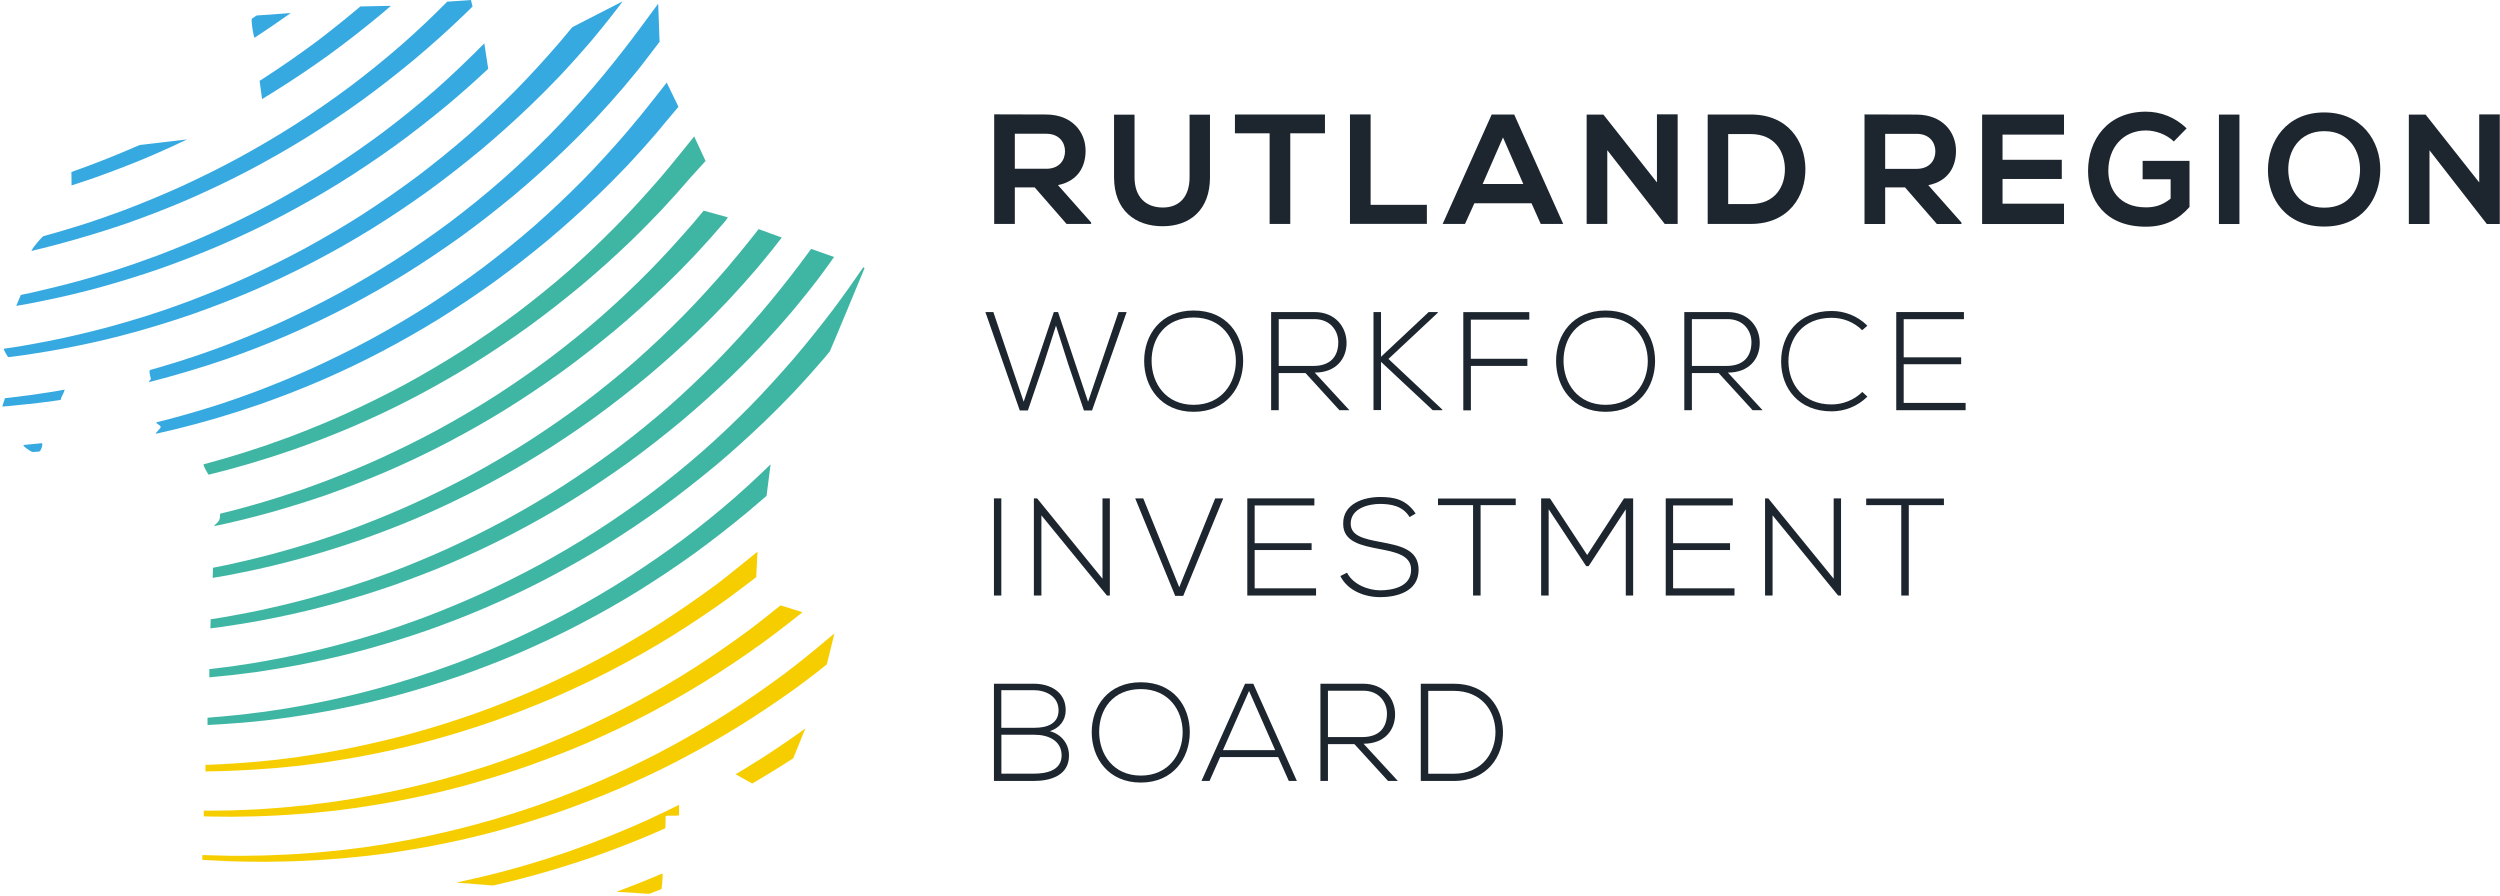 <?xml version="1.0" encoding="UTF-8"?> <svg xmlns="http://www.w3.org/2000/svg" width="809" height="290" viewBox="0 0 809 290" fill="none"><path d="M12.63 146.127C11.935 146.177 12.357 146.152 11.662 146.202C11.19 146.251 11.19 146.251 10.693 146.276C9.998 146.326 6.968 144.041 7.688 143.992C8.979 143.867 10.097 143.768 11.413 143.619C12.084 143.545 12.754 143.47 13.45 143.42C14.12 143.321 13.301 146.078 12.63 146.127Z" fill="#36A9E1"></path><path d="M20.9 126.086C20.776 127.079 19.807 128.321 19.634 129.414C19.013 129.513 18.392 129.612 17.771 129.687C16.306 129.886 14.865 130.059 13.425 130.258C12.705 130.357 12.009 130.432 11.289 130.531C10.941 130.581 10.569 130.631 10.221 130.656C9.874 130.68 9.501 130.73 9.153 130.755C7.738 130.904 6.347 131.028 4.956 131.177C4.261 131.252 3.566 131.326 2.895 131.401C2.2 131.45 1.529 131.5 0.859 131.55C0.809 131.55 0.784 131.55 0.734 131.55C1.032 130.68 1.33 129.786 1.604 128.843C1.951 128.793 2.299 128.768 2.622 128.743C3.292 128.669 3.988 128.569 4.658 128.495C6.024 128.321 7.415 128.147 8.806 127.973C9.153 127.924 9.501 127.874 9.849 127.849C10.196 127.8 10.544 127.75 10.892 127.7C11.587 127.601 12.307 127.477 13.003 127.377C14.418 127.154 15.834 126.93 17.274 126.732C18.193 126.583 19.932 126.26 20.851 126.086H20.9Z" fill="#36A9E1"></path><path d="M60.461 45.149C56.934 46.838 53.383 48.477 49.831 50.017C43.374 52.798 36.893 55.282 30.46 57.567C28.027 58.411 23.159 60.001 23.159 60.001L23.109 55.654C23.109 55.654 23.879 55.381 24.277 55.232C25.841 54.661 27.431 54.115 28.995 53.519C34.186 51.557 40.022 49.197 45.212 46.913L60.461 45.124V45.149Z" fill="#36A9E1"></path><path d="M94.09 4.223C90.241 6.954 86.342 9.612 82.393 12.195C82.095 12.393 81.127 6.309 81.524 6.036C82.021 5.688 82.517 5.365 83.014 5.017L94.09 4.223Z" fill="#36A9E1"></path><path d="M126.475 1.912C125.457 2.806 124.414 3.675 123.396 4.544C117.783 9.188 112.046 13.684 106.136 17.98C100.2 22.227 94.14 26.299 87.957 30.124C87.013 30.72 85.746 31.49 84.802 32.061L84.008 26.151C84.356 25.927 84.703 25.728 85.051 25.505C91.036 21.631 96.922 17.558 102.684 13.261C107.203 9.834 112.295 5.736 116.616 2.086L126.5 1.887L126.475 1.912Z" fill="#36A9E1"></path><path d="M152.914 2.111C152.045 2.955 151.2 3.8 150.331 4.644C145.141 9.636 139.751 14.479 134.164 19.172C128.551 23.817 122.814 28.336 116.903 32.608C110.968 36.88 104.908 40.928 98.725 44.777C92.541 48.577 86.233 52.153 79.875 55.481C73.493 58.809 67.06 61.838 60.628 64.645C54.171 67.426 47.689 69.91 41.257 72.194C31.249 75.646 19.825 78.925 10.164 81.209C10.686 79.844 13.79 76.491 14.038 76.416C14.808 76.193 15.578 75.994 16.348 75.771C17.888 75.324 19.452 74.926 20.992 74.43C22.532 73.958 24.096 73.486 25.661 73.014C27.226 72.542 28.79 71.996 30.355 71.474C31.149 71.226 31.919 70.953 32.714 70.68C33.509 70.431 34.279 70.133 35.073 69.835C36.638 69.264 38.227 68.718 39.792 68.146C46.075 65.762 52.408 63.155 58.716 60.299C64.999 57.393 71.282 54.313 77.491 50.936C83.675 47.534 89.809 43.957 95.819 40.108C101.804 36.234 107.69 32.161 113.451 27.864C119.163 23.543 124.726 19.048 130.091 14.354C135.157 9.909 140.025 5.29 144.718 0.546L152.392 0L152.914 2.061V2.111Z" fill="#36A9E1"></path><path d="M157.966 22.276C153.744 26.225 149.423 30.075 144.953 33.825C139.34 38.469 133.603 42.989 127.693 47.26C121.757 51.532 115.698 55.58 109.514 59.429C103.33 63.229 97.022 66.805 90.664 70.133C84.307 73.461 77.85 76.49 71.417 79.297C64.96 82.078 58.478 84.562 52.046 86.847C39.157 91.317 26.417 94.843 14.149 97.302C10.945 97.972 8.387 98.469 5.258 98.991C5.481 98.469 6.425 96.209 6.723 95.439C9.157 94.968 10.97 94.545 13.428 93.949C16.433 93.279 19.463 92.484 22.543 91.714C23.313 91.54 24.082 91.317 24.852 91.093C25.622 90.87 26.392 90.671 27.162 90.448C28.702 90.001 30.266 89.603 31.806 89.106C33.346 88.635 34.91 88.163 36.475 87.691C38.04 87.219 39.604 86.673 41.169 86.151C41.964 85.903 42.733 85.63 43.528 85.356C44.323 85.108 45.093 84.81 45.887 84.512C47.452 83.941 49.041 83.37 50.606 82.823C56.889 80.439 63.222 77.856 69.53 74.976C75.813 72.07 82.096 68.99 88.305 65.638C94.489 62.235 100.623 58.659 106.633 54.81C112.643 50.936 118.504 46.863 124.266 42.566C129.978 38.245 135.541 33.75 140.905 29.056C146.17 24.437 151.832 18.948 156.725 14.031L157.991 22.301L157.966 22.276Z" fill="#36A9E1"></path><path d="M201.387 0.572C200.94 1.193 200.493 1.789 200.021 2.41C197.91 5.117 195.799 7.873 193.564 10.53C193.018 11.201 192.447 11.872 191.9 12.542L191.056 13.56L190.187 14.554C189.044 15.87 187.877 17.211 186.71 18.527C185.543 19.844 184.326 21.135 183.134 22.451C182.538 23.097 181.942 23.767 181.321 24.413C180.7 25.059 180.079 25.68 179.458 26.325C178.837 26.971 178.216 27.617 177.596 28.238C176.975 28.883 176.354 29.529 175.708 30.15C174.442 31.416 173.15 32.658 171.859 33.925C166.668 38.917 161.279 43.759 155.691 48.453C150.079 53.097 144.342 57.592 138.431 61.889C132.496 66.16 126.436 70.208 120.252 74.058C114.068 77.882 107.76 81.433 101.403 84.761C95.045 88.089 88.588 91.119 82.156 93.925C75.699 96.707 69.217 99.19 62.785 101.475C49.871 105.945 37.155 109.472 24.887 111.931C18.778 113.222 12.768 114.166 6.956 115.035C5.566 115.209 2.61 115.581 2.61 115.581C2.61 115.581 0.897 112.899 1.294 112.849C1.592 112.8 1.915 112.75 2.213 112.7C3.629 112.477 5.044 112.253 6.485 112.055C12.221 111.061 18.132 109.969 24.142 108.553C27.147 107.907 30.177 107.088 33.256 106.318C34.026 106.144 34.796 105.921 35.566 105.697C36.336 105.473 37.106 105.275 37.876 105.051C39.415 104.604 40.98 104.207 42.52 103.71C44.059 103.238 45.624 102.767 47.189 102.295C48.753 101.798 50.293 101.276 51.882 100.755C52.677 100.507 53.447 100.233 54.242 99.96C55.036 99.687 55.806 99.389 56.601 99.116C58.166 98.545 59.755 97.973 61.32 97.402C67.603 95.018 73.936 92.435 80.244 89.555C86.527 86.649 92.81 83.569 99.019 80.192C105.202 76.789 111.337 73.213 117.347 69.364C123.332 65.49 129.218 61.392 134.979 57.12C140.666 52.799 146.254 48.304 151.618 43.61C156.958 38.892 162.124 33.999 167.066 29.008C172.008 23.991 176.677 18.8 181.172 13.61C182.538 11.996 183.879 10.406 185.195 8.792L201.362 0.497L201.387 0.572Z" fill="#36A9E1"></path><path d="M213.509 13.435C212.69 14.503 208.542 19.967 207.698 21.035C206.605 22.426 205.488 23.816 204.345 25.157C203.799 25.828 203.253 26.498 202.681 27.169L201.837 28.187L200.968 29.181C199.801 30.497 198.658 31.838 197.491 33.154C196.324 34.47 195.107 35.787 193.915 37.078C193.319 37.724 192.723 38.369 192.102 39.04C191.481 39.686 190.86 40.306 190.239 40.952C189.618 41.598 188.998 42.244 188.377 42.864C187.756 43.51 187.135 44.156 186.489 44.777C185.223 46.043 183.931 47.285 182.64 48.552C177.425 53.543 172.06 58.386 166.473 63.08C160.86 67.724 155.123 72.219 149.212 76.516C143.277 80.762 137.217 84.835 131.033 88.684C124.85 92.484 118.542 96.06 112.184 99.388C105.826 102.691 99.369 105.746 92.912 108.552C86.455 111.334 79.973 113.817 73.541 116.102C65.296 118.958 56.281 121.59 48.259 123.652C48.16 123.279 48.88 122.782 48.831 122.584C48.632 121.864 48.061 119.852 48.632 119.703C50.172 119.256 51.736 118.859 53.276 118.362C54.816 117.89 56.38 117.418 57.945 116.946C59.51 116.45 61.049 115.928 62.639 115.407C63.409 115.133 64.203 114.885 64.998 114.612C65.793 114.364 66.563 114.066 67.332 113.792C68.897 113.221 70.487 112.65 72.051 112.079C78.334 109.695 84.667 107.087 90.975 104.231C97.258 101.325 103.541 98.246 109.75 94.868C115.934 91.491 122.068 87.865 128.078 84.04C134.063 80.166 139.949 76.093 145.686 71.822C151.398 67.501 156.961 63.005 162.325 58.312C167.689 53.593 172.83 48.701 177.772 43.709C182.714 38.692 187.383 33.527 191.903 28.311C196.373 23.071 200.62 17.757 204.668 12.417C205.339 11.523 205.984 10.654 206.655 9.76C207.673 8.369 211.994 2.583 212.988 1.192L213.435 13.411L213.509 13.435Z" fill="#36A9E1"></path><path d="M219.576 34.52C219.178 35.016 215.552 39.313 215.13 39.809C214.584 40.48 214.013 41.15 213.466 41.821L212.622 42.839L211.753 43.833C210.585 45.149 209.443 46.49 208.276 47.806C207.109 49.122 205.892 50.414 204.7 51.73C204.104 52.376 203.483 53.021 202.887 53.692C202.266 54.338 201.645 54.959 201.024 55.604C200.403 56.25 199.782 56.871 199.161 57.517C198.541 58.162 197.92 58.808 197.274 59.429C196.007 60.695 194.716 61.962 193.425 63.204C188.234 68.195 182.845 73.038 177.257 77.732C171.645 82.376 165.908 86.871 159.997 91.168C154.062 95.439 148.002 99.487 141.818 103.336C135.634 107.136 129.326 110.712 122.969 114.04C116.611 117.368 110.154 120.398 103.697 123.204C97.24 125.986 90.758 128.469 84.326 130.754C75.063 133.958 65.849 136.689 56.884 138.875C55.84 139.123 51.495 140.141 50.451 140.365C50.327 139.893 52.14 138.627 51.991 138.105C51.817 137.459 50.774 137.36 50.576 136.665C51.271 136.491 54.102 135.771 54.797 135.597C55.567 135.398 56.337 135.199 57.107 134.976C57.877 134.752 58.647 134.554 59.417 134.33C60.956 133.883 62.521 133.486 64.061 132.989C65.601 132.517 67.165 132.045 68.73 131.573C70.294 131.102 71.834 130.555 73.424 130.034C74.218 129.785 74.988 129.512 75.783 129.239C76.578 128.991 77.347 128.693 78.142 128.395C79.707 127.823 81.296 127.277 82.861 126.681C89.144 124.297 95.477 121.689 101.785 118.833C108.068 115.928 114.351 112.848 120.56 109.471C126.744 106.093 132.878 102.492 138.888 98.643C144.873 94.769 150.783 90.696 156.52 86.399C162.207 82.078 167.795 77.583 173.16 72.889C178.499 68.171 183.665 63.278 188.607 58.286C193.549 53.27 198.218 48.079 202.713 42.889C205.991 39.039 209.145 35.19 212.175 31.291C212.498 30.869 215.428 27.144 215.751 26.721L219.501 34.445L219.576 34.52Z" fill="#36A9E1"></path><path d="M228.315 52.103L223.422 57.492L222.553 58.485C221.386 59.802 220.243 61.143 219.076 62.459C217.909 63.775 216.692 65.067 215.5 66.383C214.904 67.028 214.308 67.674 213.687 68.345C213.066 68.99 212.445 69.636 211.824 70.257C211.203 70.903 210.583 71.548 209.962 72.194C209.341 72.84 208.72 73.486 208.074 74.106C206.808 75.373 205.516 76.639 204.25 77.881C199.059 82.873 193.67 87.716 188.082 92.41C182.47 97.054 176.733 101.549 170.822 105.845C164.887 110.117 158.827 114.165 152.643 118.014C146.459 121.839 140.151 125.39 133.794 128.718C127.436 132.046 120.979 135.076 114.522 137.882C108.065 140.663 101.583 143.147 95.151 145.432C85.838 148.66 76.6 151.392 67.56 153.602C67.361 153.652 65.548 150.324 65.896 150.25C66.666 150.076 67.187 149.902 67.957 149.678C68.727 149.455 69.497 149.256 70.267 149.033C71.806 148.586 73.371 148.188 74.911 147.692C76.475 147.22 78.015 146.748 79.605 146.251C81.169 145.754 82.734 145.208 84.298 144.711C85.093 144.463 85.888 144.19 86.657 143.917C87.427 143.643 88.222 143.37 89.017 143.072C90.581 142.501 92.171 141.955 93.735 141.384C100.019 138.999 106.351 136.417 112.659 133.536C118.943 130.63 125.226 127.551 131.434 124.198C137.618 120.796 143.752 117.195 149.762 113.37C155.748 109.496 161.658 105.423 167.395 101.151C173.082 96.83 178.67 92.335 184.034 87.641C189.374 82.948 194.515 78.055 199.457 73.038C204.399 68.022 209.068 62.831 213.588 57.641C215.823 55.033 218.008 52.376 220.144 49.719C220.268 49.545 224.515 44.305 224.639 44.156L228.339 52.128L228.315 52.103Z" fill="#3FB6A3"></path><path d="M235.053 71.102L234.208 72.12L233.339 73.114C232.172 74.43 231.029 75.771 229.862 77.087C228.695 78.403 227.478 79.695 226.286 81.011C225.69 81.657 225.094 82.303 224.473 82.973C223.852 83.619 223.231 84.264 222.611 84.885C221.99 85.531 221.369 86.177 220.748 86.823C220.127 87.468 219.506 88.114 218.861 88.735C217.594 90.001 216.303 91.243 215.011 92.51C209.796 97.477 204.432 102.344 198.844 107.013C193.231 111.657 187.494 116.177 181.584 120.449C175.648 124.72 169.589 128.768 163.405 132.618C157.221 136.442 150.913 139.994 144.555 143.321C138.197 146.649 131.765 149.679 125.308 152.485C118.851 155.267 112.369 157.75 105.937 160.06C93.47 164.356 81.152 167.808 69.281 170.267C69.381 169.87 70.597 169.075 70.945 168.28C71.392 167.287 71.044 166.293 71.318 166.219C73.007 165.797 74.695 165.35 76.409 164.928C77.179 164.729 77.949 164.53 78.718 164.307C79.488 164.083 80.258 163.884 81.028 163.661C82.568 163.214 84.132 162.817 85.672 162.32C87.237 161.848 88.776 161.376 90.341 160.879C91.906 160.383 93.47 159.861 95.035 159.34C95.805 159.091 96.599 158.818 97.394 158.57C98.189 158.297 98.959 157.999 99.753 157.726C101.318 157.154 102.883 156.583 104.472 156.012C110.755 153.628 117.088 151.045 123.396 148.164C129.679 145.258 135.962 142.179 142.171 138.801C148.355 135.399 154.489 131.823 160.499 127.974C166.484 124.099 172.37 120.026 178.107 115.73C183.819 111.409 189.382 106.914 194.746 102.22C200.085 97.526 205.251 92.634 210.193 87.617C215.135 82.601 219.804 77.41 224.324 72.22C225.467 70.879 226.584 69.537 227.702 68.172L235.549 70.332C235.549 70.332 235.053 71.003 235.028 71.052L235.053 71.102Z" fill="#3FB6A3"></path><path d="M252.952 76.913C252.779 77.162 252.431 77.609 252.232 77.832C250.692 79.819 249.153 81.806 247.514 83.743C246.967 84.413 246.396 85.084 245.85 85.754L245.005 86.773L244.136 87.766C242.969 89.082 241.826 90.398 240.659 91.74C239.492 93.056 238.275 94.347 237.083 95.663C236.487 96.309 235.866 96.955 235.27 97.625C234.649 98.271 234.028 98.917 233.408 99.538C232.787 100.183 232.166 100.829 231.545 101.475C230.924 102.121 230.303 102.766 229.658 103.387C228.391 104.629 227.1 105.895 225.808 107.162C220.618 112.154 215.229 116.996 209.641 121.69C204.028 126.334 198.291 130.829 192.381 135.126C186.445 139.373 180.386 143.445 174.202 147.27C168.018 151.094 161.71 154.646 155.352 157.974C148.994 161.277 142.537 164.331 136.105 167.138C129.648 169.919 123.166 172.403 116.734 174.687C103.82 179.158 91.08 182.684 78.837 185.143C75.36 185.888 72.231 186.459 68.828 187.005L68.927 183.727C72.057 183.131 74.888 182.535 78.091 181.765C81.097 181.12 84.126 180.3 87.206 179.53C87.976 179.356 88.746 179.133 89.515 178.909C90.285 178.711 91.055 178.487 91.825 178.264C93.365 177.817 94.929 177.419 96.469 176.923C98.009 176.451 99.573 175.979 101.138 175.507C102.703 175.035 104.267 174.489 105.832 173.967C106.602 173.694 107.396 173.446 108.191 173.173C108.986 172.924 109.756 172.601 110.55 172.353C112.115 171.782 113.704 171.211 115.269 170.639C121.552 168.255 127.885 165.672 134.193 162.792C140.476 159.886 146.759 156.806 152.968 153.429C159.152 150.051 165.286 146.45 171.296 142.601C177.281 138.727 183.167 134.654 188.929 130.358C194.641 126.036 200.204 121.541 205.568 116.847C210.907 112.129 216.073 107.236 221.015 102.245C225.957 97.228 230.626 92.062 235.146 86.847C238.35 83.097 241.429 79.297 244.434 75.498C244.707 75.15 245.204 74.504 245.477 74.132L252.952 76.864V76.913Z" fill="#3FB6A3"></path><path d="M269.9 83.172C268.236 85.556 266.523 87.89 264.76 90.25C262.649 92.957 260.538 95.713 258.303 98.371C257.756 99.041 257.185 99.712 256.639 100.382L255.794 101.4L254.925 102.394C253.783 103.71 252.615 105.051 251.448 106.367C250.281 107.684 249.064 108.975 247.872 110.291C247.276 110.937 246.655 111.583 246.059 112.253C245.438 112.899 244.817 113.545 244.196 114.165C243.576 114.811 242.955 115.457 242.334 116.103C241.713 116.748 241.092 117.394 240.446 118.015C239.155 119.281 237.888 120.523 236.597 121.79C231.407 126.781 226.017 131.624 220.43 136.318C214.817 140.962 209.08 145.482 203.17 149.754C197.234 154.025 191.174 158.073 184.991 161.898C178.807 165.722 172.499 169.274 166.141 172.601C159.783 175.929 153.326 178.959 146.894 181.765C140.437 184.547 133.955 187.03 127.523 189.315C114.609 193.785 101.894 197.312 89.625 199.771C83.516 201.062 77.506 202.006 71.695 202.875C70.478 203.024 69.286 203.198 68.094 203.347L68.168 200.391C69.186 200.242 70.205 200.069 71.248 199.92C76.985 198.926 82.895 197.834 88.905 196.418C91.91 195.772 94.94 194.953 98.019 194.183C98.789 193.984 99.559 193.785 100.329 193.562C101.099 193.338 101.869 193.14 102.639 192.916C104.179 192.469 105.743 192.072 107.283 191.575C108.823 191.103 110.387 190.631 111.952 190.16C113.516 189.688 115.081 189.141 116.646 188.62C117.44 188.372 118.21 188.098 119.005 187.85C119.8 187.577 120.569 187.279 121.364 187.006C122.929 186.434 124.518 185.888 126.083 185.317C132.366 182.933 138.699 180.325 145.007 177.469C151.29 174.563 157.573 171.484 163.782 168.106C169.966 164.729 176.1 161.128 182.11 157.278C188.095 153.404 193.981 149.331 199.742 145.06C205.454 140.739 211.017 136.244 216.382 131.55C221.721 126.856 226.862 121.939 231.829 116.947C236.771 111.93 241.44 106.74 245.935 101.549C250.405 96.309 254.652 90.995 258.7 85.655C259.966 83.942 261.233 82.253 262.475 80.539L269.925 83.172H269.9Z" fill="#3FB6A3"></path><path d="M249.368 150.225L248.052 160.482C247.257 161.177 247.233 161.152 246.438 161.848C244.973 163.114 243.507 164.356 242.042 165.598C236.429 170.242 230.693 174.737 224.782 179.033C218.846 183.305 212.787 187.353 206.603 191.202C200.419 195.027 194.111 198.578 187.753 201.906C181.396 205.234 174.939 208.264 168.507 211.07C162.05 213.851 155.568 216.335 149.136 218.62C136.221 223.09 123.506 226.616 111.238 229.075C105.128 230.366 99.118 231.31 93.307 232.179C91.842 232.378 90.401 232.552 88.986 232.751C88.266 232.85 87.57 232.924 86.85 233.024C86.502 233.073 86.13 233.123 85.782 233.148C85.435 233.173 85.087 233.223 84.714 233.247C83.299 233.396 81.908 233.52 80.517 233.67C79.822 233.744 79.127 233.794 78.456 233.868C77.761 233.918 77.09 233.968 76.42 234.017C73.29 234.266 70.136 234.464 67.156 234.613V232.254C70.037 232.03 73.166 231.757 76.171 231.434C76.842 231.385 77.512 231.31 78.208 231.236C78.878 231.161 79.574 231.062 80.244 230.987C81.61 230.814 83.001 230.64 84.391 230.466C84.739 230.416 85.087 230.367 85.435 230.342C85.782 230.292 86.13 230.242 86.478 230.193C87.173 230.093 87.868 229.994 88.589 229.87C90.004 229.646 91.42 229.448 92.86 229.224C98.597 228.231 104.508 227.138 110.518 225.722C113.523 225.052 116.552 224.257 119.632 223.487C120.402 223.313 121.172 223.09 121.942 222.866C122.711 222.643 123.481 222.444 124.251 222.221C125.791 221.774 127.356 221.376 128.895 220.88C130.435 220.408 132 219.936 133.564 219.439C135.129 218.967 136.693 218.421 138.258 217.899C139.053 217.626 139.823 217.378 140.617 217.13C141.412 216.856 142.182 216.583 142.977 216.285C144.541 215.714 146.131 215.168 147.695 214.596C153.978 212.212 160.311 209.63 166.619 206.749C172.902 203.843 179.186 200.764 185.394 197.386C191.578 193.984 197.712 190.407 203.722 186.533C209.707 182.659 215.593 178.586 221.355 174.315C227.067 169.993 232.63 165.498 237.994 160.805C241.123 158.048 244.178 155.242 247.183 152.361C248.176 151.392 248.425 151.169 249.418 150.2L249.368 150.225Z" fill="#3FB6A3"></path><path d="M244.723 186.757C244.723 186.757 238.638 191.425 235.534 193.685C229.599 197.932 223.539 202.005 217.355 205.854C211.171 209.679 204.863 213.23 198.506 216.558C192.148 219.886 185.691 222.916 179.259 225.722C172.802 228.504 166.32 230.987 159.888 233.297C146.974 237.767 134.258 241.294 121.99 243.752C115.881 245.044 109.871 245.987 104.059 246.856C102.594 247.055 101.154 247.229 99.738 247.428C99.018 247.527 98.322 247.602 97.602 247.701C97.254 247.751 96.882 247.8 96.534 247.825C96.187 247.875 95.814 247.9 95.466 247.924C94.051 248.073 92.66 248.198 91.269 248.347C90.574 248.421 89.903 248.496 89.208 248.545C88.538 248.595 87.842 248.645 87.172 248.694C79.994 249.265 72.817 249.563 66.484 249.638V247.527C72.743 247.304 79.87 246.857 86.923 246.111C87.594 246.037 88.264 245.962 88.935 245.913C89.606 245.838 90.301 245.739 90.971 245.664C92.337 245.491 93.703 245.317 95.119 245.143C95.466 245.093 95.814 245.068 96.162 245.019C96.51 244.969 96.857 244.919 97.205 244.845C97.9 244.746 98.62 244.646 99.316 244.522C100.731 244.299 102.147 244.075 103.587 243.852C109.324 242.858 115.235 241.765 121.245 240.35C124.25 239.704 127.28 238.885 130.359 238.115C131.129 237.941 131.899 237.717 132.669 237.494C133.439 237.295 134.209 237.072 134.978 236.848C136.518 236.401 138.083 236.004 139.623 235.507C141.162 235.035 142.727 234.563 144.291 234.067C145.856 233.595 147.421 233.024 148.985 232.527C149.78 232.254 150.55 232.005 151.344 231.732C152.139 231.459 152.909 231.186 153.704 230.913C155.268 230.341 156.858 229.77 158.422 229.199C164.706 226.815 171.038 224.232 177.346 221.351C183.63 218.446 189.913 215.366 196.121 211.989C202.305 208.611 208.439 205.01 214.449 201.161C220.435 197.286 226.32 193.214 232.082 188.942C236.527 185.564 245.12 178.511 245.12 178.511L244.723 186.707V186.757Z" fill="#F6CE00"></path><path d="M259.606 198.18C255.508 201.484 250.616 205.234 246.344 208.338C240.409 212.61 234.349 216.658 228.165 220.507C221.982 224.331 215.674 227.883 209.316 231.211C202.958 234.539 196.501 237.568 190.069 240.375C183.612 243.156 177.13 245.64 170.698 247.924C157.784 252.395 145.069 255.921 132.8 258.38C126.691 259.671 120.681 260.615 114.87 261.484C113.404 261.683 111.964 261.857 110.524 262.055C109.803 262.155 109.108 262.229 108.388 262.329C108.04 262.378 107.692 262.428 107.32 262.453C106.972 262.477 106.6 262.527 106.252 262.552C104.836 262.701 103.446 262.85 102.055 262.974C101.36 263.049 100.689 263.098 99.994 263.173C99.298 263.223 98.628 263.272 97.957 263.322C87.104 264.216 77.096 264.415 68.28 264.241C67.659 264.241 66.541 264.191 65.945 264.166V262.329H68.28C77.071 262.329 86.98 261.857 97.709 260.714C98.379 260.64 99.05 260.565 99.721 260.516C100.391 260.416 101.086 260.342 101.757 260.242C103.123 260.069 104.514 259.895 105.904 259.721C106.252 259.671 106.6 259.622 106.947 259.597C107.295 259.547 107.643 259.497 107.99 259.448C108.686 259.348 109.381 259.224 110.101 259.125C111.517 258.901 112.932 258.678 114.373 258.454C120.11 257.461 126.02 256.368 132.03 254.953C135.035 254.307 138.065 253.487 141.145 252.718C141.915 252.519 142.684 252.32 143.454 252.097L145.764 251.451C147.304 251.004 148.868 250.607 150.408 250.11C151.948 249.638 153.512 249.166 155.077 248.694C156.642 248.222 158.206 247.676 159.771 247.154C160.565 246.881 161.335 246.633 162.13 246.36C162.925 246.087 163.695 245.789 164.489 245.515C166.054 244.944 167.643 244.373 169.208 243.802C175.491 241.418 181.824 238.81 188.132 235.954C194.415 233.048 200.698 229.969 206.907 226.591C213.091 223.214 219.225 219.613 225.235 215.763C231.22 211.889 237.106 207.816 242.868 203.545C245.997 201.161 249.548 198.379 252.578 195.896L259.581 198.081L259.606 198.18Z" fill="#F6CE00"></path><path d="M269.99 205.11L267.556 214.994L265.147 216.931C264.899 217.13 264.626 217.328 264.378 217.527C261.993 219.365 259.584 221.178 257.151 222.941C251.215 227.213 245.155 231.261 238.972 235.11C232.788 238.91 226.48 242.486 220.122 245.814C213.764 249.142 207.307 252.171 200.875 254.978C194.418 257.759 187.936 260.243 181.504 262.528C168.59 266.973 155.875 270.524 143.606 272.983C137.497 274.274 131.487 275.218 125.676 276.087C124.211 276.261 122.77 276.46 121.355 276.634C120.634 276.733 119.939 276.832 119.219 276.907C118.871 276.956 118.499 276.981 118.151 277.031C117.803 277.056 117.431 277.105 117.083 277.13C115.667 277.279 114.277 277.404 112.886 277.553C112.191 277.627 111.495 277.677 110.825 277.751C110.129 277.801 109.459 277.851 108.788 277.9C97.936 278.794 87.927 278.993 79.111 278.819C78.018 278.794 76.925 278.769 75.858 278.745C74.79 278.72 73.746 278.695 72.704 278.62C70.642 278.521 68.655 278.422 66.743 278.322C66.544 278.322 65.675 278.273 65.477 278.248V276.683C65.7 276.683 66.619 276.708 66.818 276.733C68.73 276.783 70.692 276.832 72.753 276.882C73.771 276.932 74.814 276.932 75.882 276.932C76.95 276.932 78.018 276.932 79.111 276.932C87.902 276.882 97.811 276.435 108.54 275.293C109.21 275.218 109.881 275.144 110.552 275.094C111.222 275.019 111.917 274.92 112.588 274.846C113.954 274.672 115.345 274.498 116.735 274.324C117.083 274.274 117.431 274.25 117.778 274.2C118.126 274.15 118.474 274.101 118.821 274.051C119.517 273.951 120.237 273.827 120.932 273.728C122.348 273.504 123.764 273.306 125.204 273.057C130.941 272.064 136.851 270.971 142.861 269.556C145.891 268.885 148.896 268.091 151.976 267.321C152.746 267.122 153.516 266.923 154.285 266.7C155.055 266.476 155.825 266.278 156.595 266.054C158.135 265.632 159.699 265.21 161.239 264.713C162.779 264.241 164.343 263.769 165.908 263.273C167.473 262.801 169.037 262.254 170.602 261.733C171.396 261.485 172.166 261.211 172.961 260.963C173.756 260.69 174.526 260.392 175.32 260.119C176.885 259.547 178.474 259.001 180.039 258.405C186.322 256.021 192.655 253.438 198.963 250.557C205.246 247.652 211.529 244.572 217.738 241.195C223.922 237.817 230.056 234.216 236.066 230.367C242.051 226.492 247.937 222.42 253.699 218.148C258.219 214.721 262.639 211.194 266.935 207.544C267.258 207.27 269.692 205.259 270.015 204.986L269.99 205.11Z" fill="#F6CE00"></path><path d="M219.743 260.516V263.819C219.171 264.092 216.042 263.819 215.471 264.067C215.272 264.166 215.471 267.916 215.248 268.041C214.056 268.587 212.839 269.108 211.647 269.63C205.19 272.411 198.708 274.895 192.276 277.18C181.547 280.88 170.943 283.96 160.636 286.294C160.164 286.393 159.519 286.542 159.519 286.542L147.523 285.599C147.523 285.599 148.517 285.4 149.014 285.301C150.553 284.978 152.093 284.63 153.633 284.258C156.663 283.612 159.668 282.792 162.747 282.022C163.517 281.849 164.287 281.625 165.057 281.402C165.827 281.178 166.596 280.979 167.366 280.756C168.906 280.309 170.471 279.912 172.01 279.415C173.55 278.943 175.115 278.471 176.679 277.974C178.244 277.478 179.809 276.956 181.373 276.435C182.168 276.186 182.938 275.913 183.732 275.64C184.527 275.392 185.297 275.094 186.092 274.796C187.656 274.224 189.246 273.678 190.81 273.082C197.093 270.698 203.426 268.115 209.734 265.234C213.534 263.471 215.968 262.329 219.768 260.416L219.743 260.516Z" fill="#F6CE00"></path><path d="M260.605 235.73L256.706 245.366C254.123 247.08 252.359 248.123 249.752 249.762C247.641 251.053 243.419 253.562 243.419 253.562L238.055 250.557C238.055 250.557 243.941 247.005 246.846 245.143C251.267 242.287 256.358 238.81 260.629 235.73H260.605Z" fill="#F6CE00"></path><path d="M214.032 287.735C212.642 288.281 210.084 289.25 210.084 289.25L199.43 288.579C199.43 288.579 200.87 288.058 201.615 287.785C205.862 286.17 210.158 284.457 214.405 282.644C214.554 282.594 214.181 287.661 214.032 287.71V287.735Z" fill="#F6CE00"></path><path d="M279.351 86.499C276.221 91.093 272.943 95.712 269.491 100.307C265.443 105.646 261.197 110.936 256.726 116.176C252.206 121.391 247.537 126.557 242.62 131.574C237.678 136.565 232.537 141.458 227.173 146.176C221.809 150.87 216.246 155.365 210.534 159.686C204.797 163.958 198.911 168.031 192.901 171.905C186.891 175.755 180.757 179.356 174.573 182.733C168.364 186.111 162.081 189.19 155.798 192.096C149.49 194.952 143.157 197.559 136.874 199.944C135.285 200.515 133.72 201.086 132.156 201.632C131.361 201.905 130.591 202.203 129.796 202.477C129.002 202.75 128.232 202.998 127.437 203.271C125.872 203.793 124.308 204.339 122.743 204.811C121.179 205.283 119.614 205.78 118.074 206.227C116.535 206.723 114.97 207.121 113.43 207.568C112.66 207.791 111.89 207.99 111.121 208.213C110.351 208.412 109.581 208.636 108.811 208.834C105.731 209.604 102.702 210.424 99.697 211.069C93.687 212.485 87.776 213.578 82.039 214.571C80.599 214.795 79.183 215.018 77.768 215.217C77.072 215.341 76.352 215.44 75.657 215.54C75.309 215.589 74.961 215.639 74.614 215.689C74.266 215.738 73.918 215.788 73.57 215.813C72.18 215.987 70.789 216.161 69.423 216.334C68.852 216.409 68.306 216.483 67.734 216.533V219.19C68.38 219.116 69.051 219.066 69.696 218.992C71.087 218.843 72.478 218.719 73.893 218.57C74.241 218.545 74.589 218.495 74.961 218.47C75.309 218.421 75.681 218.371 76.029 218.346C76.749 218.247 77.445 218.172 78.165 218.073C79.581 217.899 81.046 217.7 82.511 217.526C88.322 216.657 94.332 215.714 100.442 214.422C112.685 211.963 125.425 208.437 138.339 203.967C144.772 201.682 151.253 199.174 157.71 196.392C164.167 193.586 170.6 190.556 176.957 187.228C183.315 183.9 189.623 180.324 195.807 176.524C201.991 172.675 208.05 168.627 213.986 164.355C219.896 160.059 225.633 155.539 231.246 150.92C236.834 146.251 242.198 141.383 247.413 136.392C248.705 135.125 249.971 133.858 251.263 132.617C251.908 131.996 252.529 131.35 253.15 130.704C253.771 130.059 254.392 129.413 255.013 128.792C255.634 128.146 256.254 127.501 256.875 126.88C257.471 126.234 258.092 125.588 258.688 124.918C259.88 123.602 261.097 122.31 262.264 120.994C263.432 119.653 264.574 118.337 265.741 117.021L266.61 116.027L267.455 115.009C267.827 114.562 268.175 114.115 268.548 113.668C268.721 113.444 279.773 86.772 279.773 86.772L279.375 86.474L279.351 86.499Z" fill="#3FB6A3"></path><path d="M353.085 72.467H345.138L334.831 60.646H328.399V72.467H321.719V37.003C327.331 37.003 332.944 37.053 338.557 37.053C346.901 37.102 351.297 42.666 351.297 48.775C351.297 53.642 349.062 58.535 342.356 59.901L353.085 71.995V72.442V72.467ZM328.399 43.286V54.611H338.582C342.828 54.611 344.641 51.78 344.641 48.949C344.641 46.117 342.779 43.286 338.582 43.286H328.399Z" fill="#1D262F"></path><path d="M391.551 37.103V57.393C391.551 67.873 385.119 73.212 376.228 73.212C367.337 73.212 360.508 68.047 360.508 57.393V37.103H367.139V57.393C367.139 63.75 370.789 67.153 376.303 67.153C381.816 67.153 384.945 63.452 384.945 57.393V37.103H391.576H391.551Z" fill="#1D262F"></path><path d="M410.85 43.138H399.625V37.053H428.756V43.138H417.531V72.468H410.85V43.138Z" fill="#1D262F"></path><path d="M443.532 37.054V66.284H461.736V72.443H436.852V37.029H443.532V37.054Z" fill="#1D262F"></path><path d="M495.602 65.787H477.1L474.071 72.468H466.844L482.713 37.053H489.99L505.859 72.468H498.582L495.602 65.787ZM486.364 44.479L479.783 59.553H492.945L486.364 44.479Z" fill="#1D262F"></path><path d="M536.211 37.003H542.891V72.467H538.744V72.517L520.118 48.601V72.467H513.438V37.078H518.851L536.186 59.032V37.028L536.211 37.003Z" fill="#1D262F"></path><path d="M584.224 54.462C584.373 63.403 578.909 72.468 566.517 72.468H552.609V37.053H566.517C578.661 37.053 584.075 45.696 584.224 54.462ZM559.24 66.035H566.517C574.563 66.035 577.742 60.174 577.593 54.413C577.444 48.899 574.216 43.386 566.517 43.386H559.24V66.035Z" fill="#1D262F"></path><path d="M634.726 72.493H626.778L616.472 60.647H610.04V72.493H603.359V37.029C608.972 37.029 614.585 37.079 620.222 37.079C628.567 37.128 632.962 42.691 632.962 48.801C632.962 53.668 630.727 58.561 623.997 59.927L634.726 72.021V72.468V72.493ZM610.04 43.312V54.637H620.222C624.469 54.637 626.282 51.806 626.282 48.974C626.282 46.143 624.419 43.312 620.222 43.312H610.04Z" fill="#1D262F"></path><path d="M667.913 72.493H641.414V37.079H667.913V43.56H648.02V51.706H667.192V57.915H648.02V65.912H667.913V72.493Z" fill="#1D262F"></path><path d="M703.411 45.745C701.027 43.46 697.5 42.218 694.421 42.218C686.846 42.218 682.252 47.98 682.252 55.257C682.252 61.068 685.629 67.103 694.421 67.103C697.202 67.103 699.636 66.507 702.417 64.272V58.013H693.353V52.053H708.527V66.979C705.05 70.977 700.629 73.361 694.421 73.361C681.109 73.361 675.695 64.619 675.695 55.306C675.695 45.348 681.929 36.134 694.421 36.134C699.189 36.134 703.932 37.947 707.583 41.548L703.436 45.795L703.411 45.745Z" fill="#1D262F"></path><path d="M718.047 72.493V37.079H724.678V72.493H718.047Z" fill="#1D262F"></path><path d="M770.264 55.009C770.165 64.173 764.552 73.312 752.11 73.312C739.668 73.312 733.906 64.371 733.906 55.059C733.906 45.745 739.867 36.383 752.11 36.383C764.279 36.383 770.364 45.745 770.264 55.009ZM740.487 55.158C740.636 60.969 743.79 67.203 752.135 67.203C760.479 67.203 763.609 60.919 763.708 55.108C763.807 49.148 760.479 42.443 752.135 42.443C743.79 42.443 740.338 49.173 740.487 55.133V55.158Z" fill="#1D262F"></path><path d="M802.249 37.029H808.929V72.493H804.782V72.543L786.181 48.627V72.493H779.5V37.079H784.914L802.273 59.033V37.029H802.249Z" fill="#1D262F"></path><path d="M341.02 100.978H342.386L352.096 130.01L361.955 100.978H364.588L353.387 132.816H350.755L345.713 117.94L341.715 105.374L337.717 117.866L332.626 132.816H329.993L318.867 100.978H321.45L331.26 130.01L341.02 100.978Z" fill="#1D262F"></path><path d="M402.287 116.897C402.237 125.241 396.922 133.263 386.268 133.263C375.614 133.263 370.25 125.191 370.25 116.797C370.25 108.403 375.565 100.481 386.268 100.481C396.972 100.481 402.336 108.329 402.287 116.897ZM372.659 116.847C372.709 124.024 377.229 131.003 386.268 131.003C395.308 131.003 399.927 123.999 399.927 116.847C399.927 109.695 395.383 102.741 386.268 102.741C377.154 102.741 372.609 109.372 372.659 116.847Z" fill="#1D262F"></path><path d="M436.667 132.742H433.439L422.462 120.722H413.795V132.742H411.336V100.978H425.318C432.222 100.978 435.699 105.92 435.748 110.862C435.798 116.028 432.396 120.573 425.442 120.573L436.642 132.717L436.667 132.742ZM413.795 118.412H425.045C430.583 118.412 433.041 115.283 433.066 110.838C433.116 107.137 430.583 103.263 425.318 103.263H413.795V118.412Z" fill="#1D262F"></path><path d="M466.713 132.742H463.633L446.895 117.096V132.692H444.461V100.978H446.895V115.457L462.317 100.978H465.272V101.202L449.304 116.152L466.738 132.543V132.717L466.713 132.742Z" fill="#1D262F"></path><path d="M475.982 116.102H494.26V118.412H475.982V132.791H473.523V101.002H494.881V103.436H475.957V116.102H475.982Z" fill="#1D262F"></path><path d="M535.584 116.897C535.534 125.241 530.244 133.263 519.565 133.263C508.886 133.263 503.547 125.191 503.547 116.797C503.547 108.403 508.862 100.481 519.565 100.481C530.269 100.481 535.609 108.329 535.584 116.897ZM505.956 116.847C506.006 124.024 510.55 131.003 519.565 131.003C528.58 131.003 533.224 123.999 533.224 116.847C533.224 109.695 528.68 102.741 519.565 102.741C510.451 102.741 505.906 109.372 505.956 116.847Z" fill="#1D262F"></path><path d="M570.37 132.742H567.142L556.165 120.722H547.498V132.742H545.039V100.978H559.021C565.925 100.978 569.427 105.92 569.452 110.862C569.501 116.028 566.099 120.573 559.145 120.573L570.346 132.717L570.37 132.742ZM547.498 118.412H558.748C564.286 118.412 566.72 115.283 566.769 110.838C566.819 107.137 564.261 103.263 559.021 103.263H547.498V118.412Z" fill="#1D262F"></path><path d="M604.29 128.346C601.111 131.524 596.889 133.114 592.717 133.114C582.013 133.114 576.425 125.614 576.376 117.071C576.301 108.577 581.815 100.63 592.717 100.63C596.889 100.63 601.111 102.22 604.29 105.398L602.601 106.864C599.869 104.132 596.293 102.84 592.717 102.84C583.454 102.84 578.71 109.372 578.735 116.996C578.834 124.447 583.553 130.879 592.717 130.879C596.293 130.879 599.919 129.513 602.651 126.831L604.29 128.37V128.346Z" fill="#1D262F"></path><path d="M616.034 115.631H634.635V117.866H616.034V130.383H636.075V132.742H613.625V100.978H635.529V103.288H616.034V115.631Z" fill="#1D262F"></path><path d="M321.641 192.717V161.276H324.025V192.717H321.641Z" fill="#1D262F"></path><path d="M335.606 161.276L356.765 187.278V161.276H359.149V192.717H358.205L336.996 166.765V192.717H334.562V161.276H335.606Z" fill="#1D262F"></path><path d="M395.837 161.276L382.898 192.816H380.29L367.352 161.276H369.959L381.607 190.035L393.229 161.276H395.837Z" fill="#1D262F"></path><path d="M406.009 175.78H424.437V177.99H406.009V190.383H425.877V192.717H403.625V161.276H425.331V163.561H406.009V175.78Z" fill="#1D262F"></path><path d="M456.16 167.335C453.875 163.66 450.175 163.113 446.624 163.064C442.948 163.064 437.087 164.43 437.087 169.446C437.087 173.445 441.408 174.388 446.698 175.382C452.758 176.549 459.066 177.617 459.066 184.422C459.016 191.524 451.864 193.238 446.624 193.238C441.731 193.238 436.143 191.226 433.734 186.408L435.895 185.316C437.832 189.14 442.774 191.028 446.624 191.028C450.473 191.028 456.632 189.96 456.632 184.372C456.682 179.653 451.466 178.61 446.301 177.642C440.539 176.524 434.653 175.357 434.653 169.546C434.529 162.89 441.433 160.829 446.599 160.829C451.094 160.829 454.993 161.549 458.097 166.168L456.135 167.335H456.16Z" fill="#1D262F"></path><path d="M476.71 163.462H465.336V161.326H490.493V163.462H479.119V192.717H476.685V163.462H476.71Z" fill="#1D262F"></path><path d="M526.128 164.778L514.084 183.205H513.289L501.145 164.778V192.717H498.711V161.276H501.567L513.612 179.604L525.532 161.276H528.488V192.717H526.104V164.778H526.128Z" fill="#1D262F"></path><path d="M541.415 175.78H559.843V177.99H541.415V190.383H561.283V192.717H539.031V161.276H560.737V163.561H541.415V175.78Z" fill="#1D262F"></path><path d="M572.215 161.276L593.374 187.278V161.276H595.758V192.717H594.814L573.606 166.765V192.717H571.172V161.276H572.215Z" fill="#1D262F"></path><path d="M615.273 163.462H603.898V161.326H629.056V163.462H617.682V192.717H615.248V163.462H615.273Z" fill="#1D262F"></path><path d="M344.861 229.845C344.861 233.073 342.899 235.606 339.72 236.6C343.669 237.668 345.929 240.871 345.929 244.497C345.929 250.979 339.919 252.718 334.53 252.718H321.641V221.252H334.53C339.82 221.252 344.861 223.86 344.861 229.82V229.845ZM324.05 235.507H334.828C338.603 235.507 342.551 234.34 342.551 229.845C342.551 225.35 338.429 223.338 334.505 223.338H324.025V235.507H324.05ZM324.05 250.358H334.53C338.479 250.358 343.545 249.415 343.545 244.423C343.495 239.53 339.05 237.767 334.828 237.767H324.05V250.358Z" fill="#1D262F"></path><path d="M385.02 237.022C384.97 245.292 379.705 253.239 369.151 253.239C358.596 253.239 353.281 245.242 353.281 236.947C353.281 228.653 358.546 220.78 369.151 220.78C379.755 220.78 385.07 228.553 385.02 237.047V237.022ZM355.69 236.972C355.74 244.075 360.235 250.979 369.175 250.979C378.116 250.979 382.71 244.05 382.71 236.972C382.71 229.894 378.215 222.99 369.175 222.99C360.136 222.99 355.641 229.547 355.69 236.972Z" fill="#1D262F"></path><path d="M417.059 252.718L413.607 244.994H394.832L391.405 252.718H388.797L402.903 221.252H405.56L419.666 252.718H417.059ZM412.638 242.734L404.194 223.586L395.751 242.734H412.638Z" fill="#1D262F"></path><path d="M452.347 252.718H449.168L438.291 240.797H429.723V252.718H427.289V221.252H441.122C447.951 221.252 451.403 226.144 451.453 231.062C451.503 236.178 448.125 240.673 441.246 240.673L452.347 252.718ZM429.723 238.512H440.874C446.362 238.512 448.771 235.408 448.821 231.012C448.87 227.336 446.362 223.512 441.147 223.512H429.723V238.512Z" fill="#1D262F"></path><path d="M486.364 236.625C486.537 244.621 481.421 252.718 470.42 252.718H459.766V221.252H470.42C481.074 221.252 486.19 228.901 486.364 236.625ZM462.175 223.562V250.383H470.395C479.758 250.383 484.054 243.38 483.93 236.625C483.781 230.068 479.484 223.562 470.395 223.562H462.175Z" fill="#1D262F"></path></svg> 